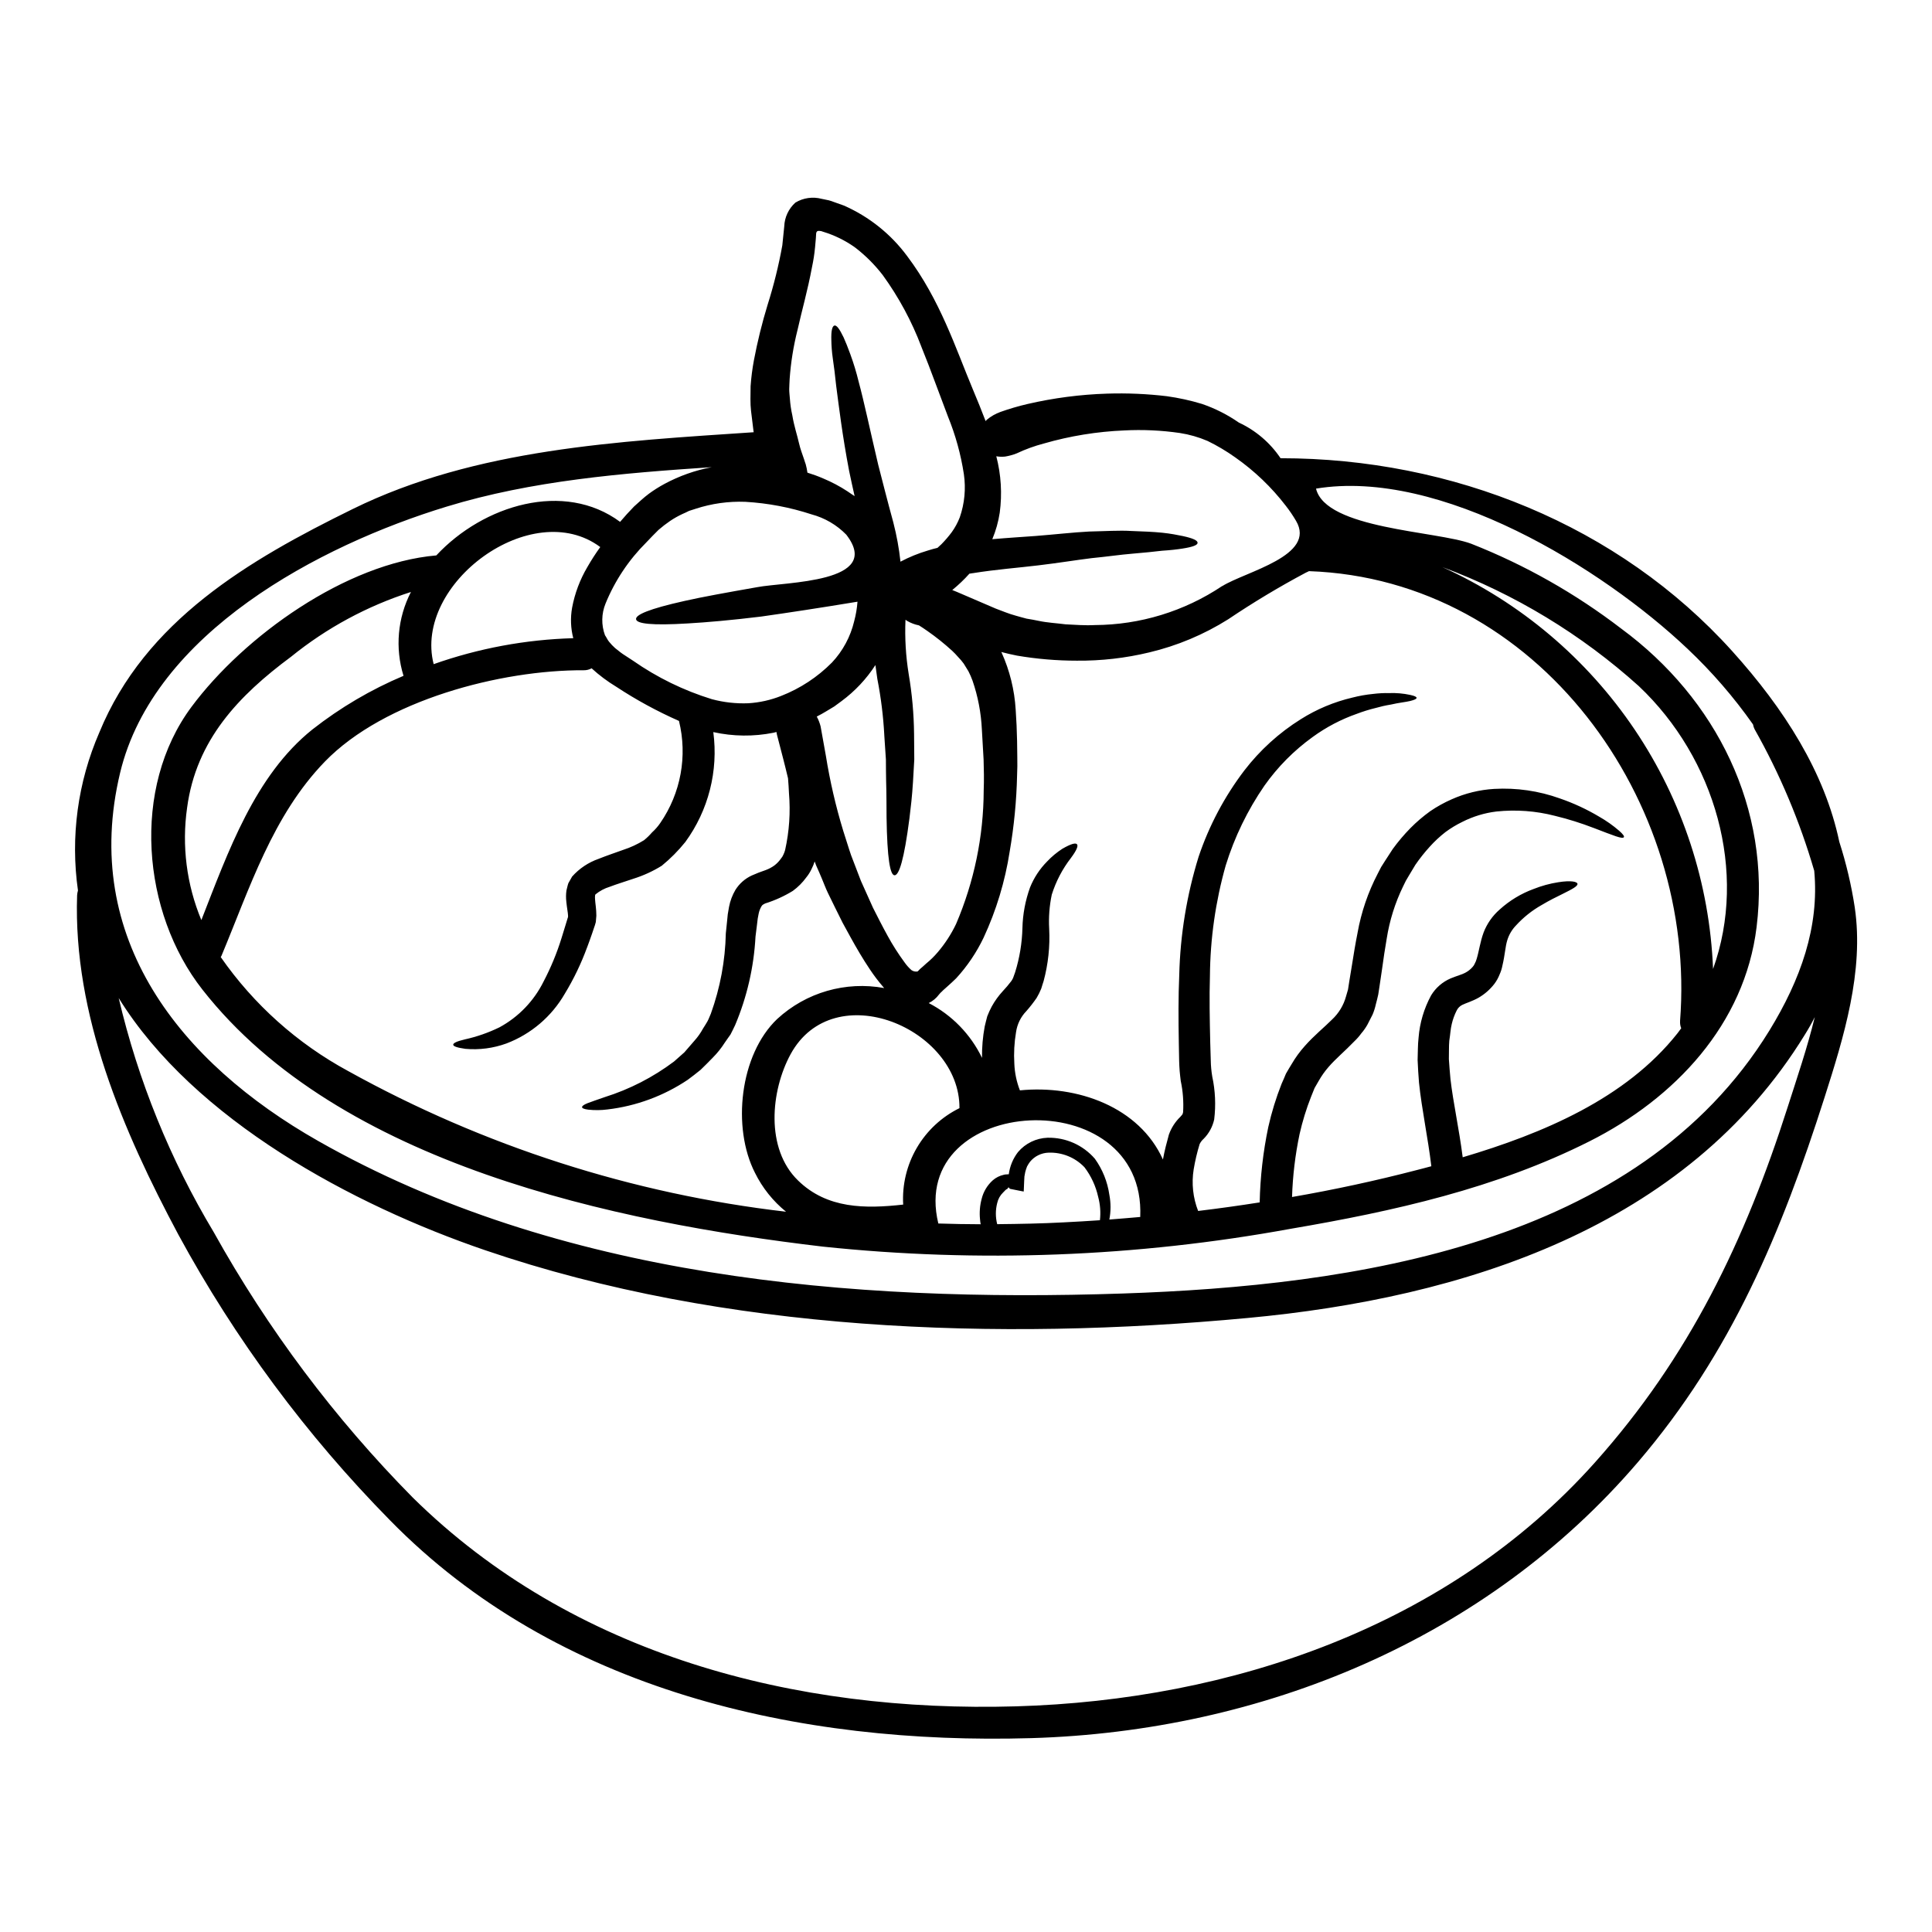 <?xml version="1.0" encoding="UTF-8"?>
<!-- Uploaded to: SVG Repo, www.svgrepo.com, Generator: SVG Repo Mixer Tools -->
<svg fill="#000000" width="800px" height="800px" version="1.1" viewBox="144 144 512 512" xmlns="http://www.w3.org/2000/svg">
 <path d="m411.34 455.2c0.277-2.141 1.121-4.172 2.438-5.883 1.961-2.32 4.812-3.699 7.844-3.805 4.801-0.105 9.395 1.938 12.531 5.57 2.027 2.828 3.344 6.102 3.836 9.547 0.414 2.168 0.414 4.394 0 6.562 2.727-0.195 5.457-0.453 8.184-0.68 1.574-36.312-61.773-32.508-53.508 1.73 3.75 0.113 7.504 0.199 11.227 0.199-0.082-0.402-0.141-0.812-0.168-1.223-0.203-1.848-0.059-3.719 0.426-5.512 0.469-1.914 1.508-3.637 2.981-4.941 0.816-0.703 1.793-1.191 2.844-1.422 0.246-0.082 0.508-0.121 0.766-0.113l0.371-0.027h0.227zm74.758 14.434h-0.004c-40.922 7.492-82.711 9.082-124.09 4.727-54.926-6.481-128.01-21.734-164.35-68.094-16.055-20.441-18.926-53.418-2.898-74.953 13.949-18.754 40.887-38.051 64.871-40.125 12.477-13.383 33.871-19.859 48.703-8.891 1.18-1.395 2.418-2.754 3.691-4.062 1.277-1.137 2.559-2.363 3.894-3.352v-0.004c1.328-0.977 2.727-1.859 4.18-2.644 3.922-2.109 8.148-3.606 12.527-4.43-23.641 1.574-47.676 3.543-70.27 10.457-33.727 10.285-77.629 33.457-86.52 70.527-10.516 43.895 15.996 76.859 52.48 97.574 63.789 36.254 141.13 42.848 213.2 40.43 60.867-2.043 136.42-12.758 171.4-69.699 8.238-13.441 13.27-27.449 11.875-42.34v0.004c-3.809-13.07-9.109-25.652-15.801-37.508-0.203-0.402-0.344-0.832-0.426-1.277-5.086-7.231-10.891-13.934-17.316-20.004-22.648-21.484-65.637-47.91-98.488-42.48 2.59 10.742 31.969 11.195 41.117 14.602 14.242 5.609 27.633 13.188 39.781 22.508 25.234 18.582 39.727 47.734 35.859 79.078-3.148 25.801-21.707 45.406-44.215 56.746-24.785 12.5-52.012 18.578-79.207 23.211zm149.43-85.156c2.5 16.926-2.93 34.441-8.016 50.383-11.395 35.688-24.637 67.598-49.387 96.551-40.207 47-99.582 71.406-160.86 73.211-61.461 1.789-125.65-12.531-169.89-57.711v-0.004c-22.156-22.496-41.047-47.988-56.117-75.738-14.633-27.395-27.902-58.254-26.824-89.906 0.027-0.434 0.105-0.859 0.227-1.277-2.023-14.207-0.066-28.695 5.652-41.855 12.164-29.637 39.57-45.691 67.172-59.242 32.594-16.027 70.527-17.934 106.25-20.344-0.027-0.113-0.027-0.227-0.055-0.344-0.199-1.648-0.43-3.441-0.652-5.34-0.223-1.902-0.145-4.207-0.113-6.449l-0.004-0.004c0.16-2.324 0.453-4.641 0.883-6.934 0.941-4.969 2.152-9.883 3.633-14.719 1.633-5.156 2.938-10.418 3.894-15.742 0.168-1.645 0.34-3.348 0.512-5.027 0.09-2.41 1.156-4.684 2.953-6.297 2.09-1.262 4.602-1.621 6.965-0.996l1.906 0.395h-0.004c0.465 0.125 0.918 0.273 1.363 0.453l2.559 0.91v-0.004c6.695 2.93 12.508 7.566 16.848 13.441 8.75 11.621 12.871 24.52 17.363 35.23 1.18 2.812 2.332 5.629 3.41 8.469v0.004c0.094-0.121 0.199-0.234 0.309-0.344 1.074-0.895 2.297-1.598 3.609-2.074 2.348-0.836 4.738-1.539 7.164-2.102 6.93-1.605 14.004-2.531 21.113-2.754 5.285-0.172 10.574 0.055 15.824 0.68 3.156 0.438 6.273 1.121 9.324 2.047 3.469 1.188 6.762 2.852 9.773 4.945 4.473 2.082 8.297 5.348 11.051 9.445h0.027c45.465 0 89.59 17.758 119.66 51.121 13.812 15.312 24.523 32.133 28.387 50.547 1.824 5.672 3.195 11.48 4.094 17.375zm-10.57 29.012c-0.789 1.574-1.668 3.137-2.641 4.688-31.461 51.258-90.734 69.816-147.68 75.102-66.348 6.195-138.55 3.723-202.06-17.957-35.031-11.961-77.117-34.496-97.121-66.832 5.133 21.867 13.633 42.801 25.191 62.059 14.316 25.719 32.059 49.379 52.742 70.324 42.367 41.773 101.38 57.031 159.86 55.324 57-1.645 114.6-21.141 153.41-64.613 25.031-28.016 39.781-58.793 51.09-94.195 2.453-7.676 5.207-15.715 7.195-23.898zm-26.98-12.707c9.207-25.66 0.598-55.809-19.68-74.957-15.207-13.703-32.867-24.406-52.055-31.543 20.656 9.355 38.301 24.27 50.969 43.078 12.668 18.809 19.855 40.766 20.766 63.422zm-8.75 13.867c4.574-58.281-37.594-117.16-98.344-119.29-0.047 0.035-0.094 0.062-0.145 0.082l-0.68 0.316c-7.066 3.762-13.934 7.887-20.574 12.359-6.449 4.055-13.523 7.023-20.938 8.781-6.281 1.512-12.723 2.246-19.184 2.188-5.312 0-10.613-0.449-15.852-1.34-1.48-0.285-2.844-0.621-4.18-0.965v0.004c0.023 0.039 0.051 0.078 0.086 0.113 2.168 4.793 3.441 9.945 3.75 15.199 0.195 2.699 0.312 5.484 0.371 8.324 0 1.422 0.027 2.844 0.055 4.328 0.027 1.488 0.027 3.102-0.055 4.664v0.004c-0.152 6.801-0.809 13.582-1.969 20.285-1.219 7.883-3.543 15.555-6.902 22.789-1.879 3.93-4.328 7.562-7.273 10.77-0.789 0.789-1.574 1.477-2.387 2.215l-1.082 0.965-0.426 0.43-0.254 0.223-0.395 0.457c-0.715 0.965-1.648 1.746-2.727 2.273 6.152 3.188 11.105 8.281 14.121 14.523-0.039-2.785 0.199-5.562 0.707-8.297 0.227-0.941 0.43-1.82 0.684-2.731l0.004-0.004c0.34-0.883 0.734-1.742 1.18-2.582 0.809-1.465 1.793-2.832 2.926-4.062 0.785-0.832 1.527-1.707 2.219-2.617 0.203-0.27 0.375-0.566 0.512-0.879 0.199-0.512 0.371-1.023 0.539-1.504 1.184-3.797 1.836-7.742 1.938-11.719 0.086-3.676 0.77-7.312 2.016-10.77 1.035-2.57 2.57-4.906 4.519-6.875 1.211-1.289 2.578-2.422 4.062-3.383 2.332-1.336 3.496-1.617 3.863-1.18 0.371 0.438-0.113 1.621-1.574 3.582h0.004c-2.273 2.93-4.008 6.238-5.117 9.773-0.625 2.977-0.855 6.019-0.684 9.055 0.238 4.668-0.262 9.348-1.48 13.863-0.195 0.625-0.426 1.277-0.621 1.969-0.344 0.855-0.754 1.68-1.223 2.473-0.84 1.219-1.75 2.387-2.727 3.496-1.477 1.52-2.43 3.473-2.731 5.57-0.469 2.754-0.621 5.559-0.453 8.352 0.094 2.426 0.594 4.82 1.477 7.082 15.262-1.508 31.652 4.434 37.902 18.324 0.43-2.332 0.996-4.488 1.594-6.648l0.004 0.004c0.629-1.75 1.648-3.336 2.984-4.633 0.824-0.91 0.566-0.707 0.68-0.938l0.086-0.34v0.004c0.164-2.773-0.047-5.551-0.625-8.266-0.113-0.828-0.199-1.734-0.285-2.613-0.082-0.879-0.113-1.969-0.141-2.727-0.031-1.574-0.059-3.137-0.086-4.691-0.113-6.223-0.141-12.246 0.113-18.016v-0.004c0.258-10.652 1.988-21.219 5.141-31.395 2.766-8.219 6.856-15.93 12.105-22.832 4.137-5.383 9.199-9.984 14.957-13.582 4.215-2.664 8.844-4.602 13.699-5.738 1.789-0.461 3.613-0.785 5.453-0.965 1.438-0.18 2.883-0.254 4.332-0.227 1.848-0.066 3.699 0.098 5.508 0.484 1.18 0.25 1.703 0.512 1.703 0.789 0 0.277-0.566 0.539-1.703 0.824-1.137 0.285-2.871 0.426-5.199 0.965v-0.004c-1.352 0.223-2.688 0.527-4.004 0.906-1.652 0.402-3.273 0.906-4.863 1.508-4.219 1.473-8.199 3.559-11.809 6.195-4.922 3.551-9.223 7.891-12.727 12.844-4.484 6.504-7.953 13.648-10.285 21.195-2.695 9.547-4.102 19.41-4.176 29.328-0.172 5.539-0.059 11.391 0.082 17.586 0.055 1.574 0.086 3.125 0.141 4.723 0.023 1.438 0.156 2.871 0.395 4.289 0.805 3.734 0.977 7.574 0.512 11.363-0.426 1.938-1.391 3.711-2.781 5.117-0.457 0.395-0.824 0.879-1.082 1.422-0.672 2.191-1.199 4.43-1.574 6.691-0.598 3.715-0.188 7.519 1.184 11.02 5.457-0.66 10.891-1.418 16.312-2.273h-0.004c0.145-6.707 0.906-13.383 2.277-19.949 0.879-3.922 2.062-7.769 3.543-11.508 0.395-0.883 0.789-1.758 1.137-2.641 0.484-0.883 1.023-1.734 1.535-2.586 0.98-1.688 2.133-3.269 3.434-4.723 2.473-2.812 5.312-5.09 7.219-7.019 1.812-1.68 3.113-3.836 3.754-6.223 0.168-0.598 0.34-1.137 0.512-1.762l0.34-2.188c0.254-1.449 0.484-2.898 0.711-4.328 0.453-2.844 0.91-5.711 1.477-8.496l-0.004-0.004c0.977-5.473 2.777-10.758 5.348-15.688l0.906-1.758 1.027-1.621 2.043-3.148c1.426-1.961 2.992-3.812 4.688-5.543 1.621-1.641 3.383-3.144 5.258-4.492 1.793-1.223 3.695-2.273 5.684-3.148 3.555-1.586 7.363-2.519 11.25-2.754 5.914-0.336 11.84 0.523 17.418 2.527 3.644 1.254 7.152 2.883 10.461 4.859 1.855 1.059 3.609 2.293 5.227 3.691 1.051 0.91 1.422 1.48 1.277 1.703-0.344 0.598-2.672-0.395-7.953-2.414v0.004c-3.375-1.305-6.828-2.387-10.344-3.238-5.055-1.305-10.301-1.688-15.488-1.141-3.156 0.383-6.219 1.316-9.055 2.758-1.566 0.762-3.059 1.664-4.457 2.699-1.492 1.164-2.883 2.457-4.148 3.863-1.379 1.512-2.652 3.117-3.812 4.805-0.539 0.91-1.105 1.848-1.672 2.785l-0.855 1.449-0.738 1.504c-2.121 4.363-3.578 9.02-4.332 13.812-0.453 2.586-0.855 5.312-1.25 8.184-0.227 1.449-0.426 2.93-0.652 4.406-0.113 0.738-0.227 1.504-0.344 2.242-0.168 0.824-0.426 1.762-0.652 2.644v-0.004c-0.199 0.914-0.484 1.809-0.852 2.672-0.457 0.883-0.883 1.734-1.336 2.613h0.004c-0.469 0.84-1.02 1.633-1.652 2.359-0.547 0.758-1.164 1.461-1.844 2.106-2.559 2.668-4.887 4.547-6.848 6.816-0.973 1.117-1.828 2.328-2.559 3.609l-1.137 1.969-0.938 2.332c-1.266 3.211-2.281 6.519-3.039 9.887-1.148 5.481-1.816 11.055-1.992 16.652 11.141-1.93 22.145-4.309 33.02-7.133 1.277-0.312 2.586-0.68 3.894-1.023-0.91-7.644-2.527-15-3.266-22.137-0.168-2.016-0.285-4.035-0.371-6.023 0.086-2.019 0.027-3.938 0.254-5.902 0.309-3.93 1.441-7.754 3.324-11.219 1.211-2 3.019-3.57 5.168-4.492 1.879-0.766 2.988-1.023 3.781-1.449h0.004c0.789-0.398 1.496-0.949 2.074-1.621 0.227-0.25 0.406-0.539 0.539-0.852 0.219-0.402 0.391-0.832 0.512-1.277 0.594-1.906 0.91-4.461 1.82-6.934h-0.004c0.906-2.367 2.379-4.477 4.289-6.137 2.617-2.371 5.664-4.215 8.98-5.43 2.106-0.836 4.297-1.438 6.535-1.789 3.41-0.539 4.973-0.141 5.086 0.395 0.113 0.621-1.18 1.336-4.094 2.781-1.449 0.707-3.32 1.621-5.457 2.898l0.004-0.004c-2.527 1.434-4.809 3.258-6.762 5.402-1.07 1.109-1.859 2.457-2.305 3.938-0.512 1.648-0.594 3.809-1.277 6.691v-0.004c-0.152 0.805-0.398 1.586-0.738 2.332-0.348 0.895-0.816 1.734-1.391 2.504-1.141 1.48-2.562 2.727-4.176 3.664-1.648 0.938-3.414 1.449-4.262 1.875h-0.004c-0.691 0.32-1.25 0.879-1.574 1.574-0.562 1.117-0.992 2.301-1.277 3.519-0.344 1.367-0.395 2.902-0.652 4.406-0.141 1.535-0.059 3.242-0.113 4.918 0.113 1.707 0.254 3.496 0.426 5.312 0.707 6.141 2.242 12.93 3.238 20.688 21.199-6.297 43.191-15.516 56.914-32.852 0.344-0.453 0.68-0.879 0.996-1.336v0.004c-0.238-0.594-0.34-1.234-0.301-1.871zm-121.33-115.32c6.25-3.894 25.062-8.043 19.551-17.32-0.805-1.367-1.695-2.684-2.672-3.934-3.797-4.953-8.332-9.293-13.441-12.871-2.32-1.652-4.769-3.106-7.328-4.352-2.348-1.004-4.812-1.711-7.336-2.102-4.879-0.707-9.816-0.938-14.742-0.68-7.219 0.301-14.375 1.465-21.312 3.469-2.473 0.648-4.879 1.523-7.188 2.613-1 0.395-2.039 0.68-3.098 0.848-0.77 0.078-1.543 0.051-2.305-0.082 1.273 4.879 1.582 9.961 0.91 14.957-0.367 2.41-1.027 4.769-1.969 7.019 4.148-0.367 7.981-0.594 11.449-0.852 5.059-0.395 10.031-0.969 14.211-1.18 4.262-0.086 7.953-0.344 11.168-0.145 3.238 0.113 5.938 0.227 8.184 0.457 2.242 0.227 4.062 0.598 5.457 0.883 2.785 0.598 3.938 1.18 3.938 1.789s-1.246 1.105-4.035 1.535c-1.395 0.223-3.148 0.426-5.367 0.566-2.188 0.254-4.828 0.539-7.926 0.789-3.098 0.246-6.691 0.789-10.77 1.18-4.176 0.512-8.555 1.25-14.066 1.906-5.367 0.652-11.195 1.078-17.391 2.074l-0.008-0.004c-0.305 0.031-0.609 0.078-0.91 0.141-1.395 1.562-2.918 3.012-4.543 4.332 0.789 0.316 1.617 0.652 2.527 1.055 2.473 1.047 5.488 2.363 8.98 3.859 1.645 0.598 3.469 1.395 5.312 1.879 0.938 0.254 1.848 0.539 2.871 0.789 1.078 0.168 2.16 0.371 3.266 0.598 2.246 0.48 4.633 0.594 7.086 0.91 2.473 0.109 5.059 0.34 7.727 0.195 12.023-0.059 23.766-3.656 33.758-10.344zm-32.41 168.04c0.238-2.066 0.082-4.156-0.457-6.164-0.629-2.856-1.867-5.543-3.637-7.871-2.469-2.594-5.938-4-9.516-3.867-1.91 0.055-3.707 0.938-4.918 2.418-0.293 0.395-0.559 0.812-0.785 1.25-0.195 0.492-0.355 0.992-0.484 1.504l-0.168 0.91c-0.043 0.176-0.066 0.359-0.059 0.539l-0.055 1.023-0.086 2.074-0.027 0.512c0 0.172-0.285-0.027-0.395 0l-1.023-0.199-2.133-0.426c-0.25-0.027-0.34-0.367-0.367-0.367h-0.141c-0.113 0-0.227 0.367-0.316 0.395-0.395 0.082-0.738 0.621-1.078 0.91-0.789 0.762-1.336 1.738-1.574 2.809-0.473 1.836-0.473 3.762 0 5.598 5.938-0.055 11.809-0.168 17.645-0.48 3.184-0.137 6.359-0.367 9.574-0.566zm-30.801-113.86c0.113-2.844 0.055-5.598-0.027-8.238-0.168-2.754-0.312-5.398-0.457-7.957v-0.004c-0.207-4.406-1.039-8.758-2.473-12.93-0.309-0.844-0.668-1.672-1.078-2.473-0.426-0.707-0.852-1.391-1.277-2.074h-0.004c-0.438-0.602-0.922-1.172-1.445-1.703-0.496-0.578-1.02-1.125-1.574-1.645-2.07-1.895-4.266-3.652-6.566-5.258-0.852-0.598-1.574-1.078-2.269-1.508h-0.031c-1.059-0.215-2.074-0.598-3.012-1.133-0.18-0.105-0.348-0.223-0.512-0.344-0.207 4.82 0.082 9.645 0.852 14.406 0.891 5.238 1.367 10.539 1.422 15.855 0.027 2.363 0.027 4.633 0.055 6.766-0.113 2.102-0.25 4.062-0.34 5.934-0.227 3.723-0.598 6.906-0.941 9.664-1.422 11.02-2.754 15.086-3.938 15.086-1.18 0-1.969-4.375-2.129-15.402-0.027-2.754 0-5.934-0.113-9.543-0.027-1.789-0.059-3.723-0.059-5.738-0.141-2.019-0.285-4.148-0.426-6.394l0.004-0.004c-0.266-5.023-0.883-10.02-1.848-14.957-0.168-1.18-0.344-2.418-0.512-3.668-2.394 3.699-5.434 6.934-8.977 9.551-0.652 0.457-1.309 0.938-1.934 1.422-0.68 0.395-1.395 0.824-2.074 1.25-0.824 0.512-1.676 0.965-2.559 1.422 0.449 0.824 0.793 1.703 1.023 2.613 0 0 0.512 2.781 1.395 7.785 1.078 6.727 2.613 13.375 4.602 19.891 0.68 2.043 1.309 4.231 2.074 6.445 0.855 2.188 1.703 4.465 2.613 6.82 1.023 2.301 2.074 4.66 3.184 7.086 1.25 2.473 2.5 4.945 3.863 7.414v0.004c1.344 2.461 2.852 4.828 4.516 7.086 0.527 0.75 1.137 1.438 1.824 2.047 0.469 0.328 1.051 0.461 1.617 0.363 0.223-0.191 0.43-0.402 0.625-0.625 0.25-0.242 0.512-0.469 0.785-0.68l0.91-0.824c1.094-0.891 2.102-1.879 3.012-2.953 1.957-2.285 3.598-4.816 4.891-7.531 4.777-11.168 7.262-23.18 7.309-35.324zm-6.336-72.398-0.004-0.004c1.277-3.672 1.648-7.602 1.086-11.453-0.801-5.231-2.211-10.352-4.211-15.254-1.078-2.875-2.215-5.883-3.383-9.008-1.164-3.125-2.363-6.297-3.664-9.488l0.004-0.004c-2.555-6.754-5.996-13.133-10.234-18.98-2.137-2.777-4.629-5.266-7.414-7.391-2.566-1.816-5.406-3.207-8.414-4.117-0.484-0.172-0.371-0.113-0.512-0.172-0.09-0.023-0.188-0.031-0.281-0.027-0.188-0.043-0.383-0.043-0.57 0-0.395 0.086-0.48 0.539-0.48 0.855l-0.059 1.023c-0.082 0.852-0.141 1.703-0.227 2.555l-0.004-0.004c-0.16 1.711-0.426 3.41-0.785 5.09-1.18 6.363-2.781 11.848-3.859 16.762h-0.004c-1.07 4.25-1.766 8.586-2.074 12.961-0.027 0.938-0.113 1.848-0.113 2.695 0 0.852 0.113 1.621 0.168 2.418v-0.004c0.102 1.523 0.32 3.035 0.656 4.519 0.457 2.812 1.309 5.312 1.73 7.219 0.426 1.906 1.055 3.352 1.34 4.289 0.285 0.938 0.484 1.449 0.484 1.449h-0.004c0.199 0.73 0.352 1.469 0.453 2.219 1.418 0.434 2.812 0.945 4.176 1.535 2.242 0.934 4.394 2.074 6.426 3.406 0.965 0.652 1.574 1.082 1.902 1.277-0.539-2.301-0.992-4.547-1.449-6.648-1.82-9.547-2.695-16.965-3.438-22.59-0.285-2.844-0.598-5.203-0.883-7.164-0.285-1.961-0.371-3.578-0.395-4.856-0.086-2.559 0.227-3.75 0.789-3.938 0.559-0.184 1.336 0.789 2.445 3.098 0.539 1.18 1.137 2.695 1.848 4.629l-0.004 0.004c0.844 2.309 1.555 4.66 2.137 7.051 1.504 5.566 3.039 12.926 5.199 22.078 1.18 4.574 2.414 9.488 4.035 15.402l-0.004-0.004c0.871 3.391 1.5 6.836 1.875 10.312 2.312-1.223 4.738-2.211 7.246-2.953 0.883-0.289 1.734-0.512 2.559-0.711 0.344-0.312 0.68-0.625 1.051-0.969 0.98-0.996 1.891-2.059 2.727-3.18 0.875-1.215 1.59-2.535 2.129-3.934zm-0.086 156.56c0.16-21.141-33.297-35.266-44.754-14.293-5.254 9.664-6.734 25.004 1.969 33.457 7.727 7.559 17.871 7.504 27.875 6.394h-0.004c-0.301-5.254 0.953-10.48 3.606-15.027 2.652-4.547 6.586-8.211 11.309-10.531zm-19.949-31.824c-0.113-0.141-0.254-0.289-0.371-0.426h0.004c-1.215-1.418-2.344-2.91-3.383-4.465-1.969-2.93-3.609-5.766-5.117-8.492-0.734-1.34-1.449-2.644-2.156-3.938-0.684-1.367-1.34-2.699-1.992-4.008-0.652-1.309-1.273-2.586-1.875-3.832-0.598-1.246-1.078-2.531-1.574-3.723-0.496-1.191-1.023-2.418-1.535-3.543-0.141-0.395-0.285-0.762-0.43-1.133h0.004c-0.215 0.695-0.488 1.367-0.824 2.016-0.371 0.793-0.836 1.535-1.391 2.215-1 1.375-2.207 2.582-3.578 3.582-2.297 1.41-4.762 2.527-7.332 3.328-0.594 0.312-0.738 0.367-0.992 0.789v-0.004c-0.336 0.586-0.574 1.215-0.715 1.875l-0.254 1.336-0.195 1.621c-0.141 1.078-0.254 2.129-0.395 3.18-0.43 8.066-2.258 15.996-5.398 23.441-0.426 0.855-0.789 1.676-1.219 2.473-0.543 0.738-1.027 1.48-1.535 2.188-0.902 1.422-1.961 2.742-3.148 3.938-1.105 1.133-2.188 2.242-3.266 3.266-1.18 0.938-2.301 1.848-3.41 2.641-6.363 4.262-13.648 6.949-21.254 7.844-1.688 0.219-3.394 0.238-5.086 0.055-1.109-0.141-1.621-0.371-1.648-0.652-0.027-0.285 0.426-0.652 1.422-1.051 0.996-0.398 2.5-0.883 4.574-1.617h-0.004c6.621-2.078 12.84-5.273 18.387-9.445 0.883-0.789 1.789-1.574 2.727-2.418 0.824-0.965 1.703-1.969 2.586-2.984 0.93-1.023 1.734-2.156 2.391-3.371 0.371-0.594 0.789-1.219 1.137-1.848 0.352-0.625 0.598-1.367 0.91-2.047 2.469-6.836 3.812-14.031 3.969-21.297l0.344-3.324 0.168-1.703 0.34-1.988v-0.004c0.305-1.594 0.883-3.121 1.707-4.516 1.039-1.648 2.527-2.961 4.293-3.781 1.215-0.543 2.457-1.027 3.723-1.449 0.816-0.301 1.59-0.711 2.297-1.223 0.672-0.512 1.254-1.125 1.738-1.816 0.27-0.316 0.492-0.672 0.652-1.055 0.188-0.391 0.34-0.797 0.453-1.219 1.098-4.93 1.445-9.996 1.023-15.031-0.055-1.277-0.141-2.644-0.254-3.981-0.484-1.934-0.852-3.609-1.25-5.059-1.02-3.938-1.531-5.902-1.531-5.902h-0.004c-0.121-0.43-0.215-0.867-0.285-1.305-0.266 0.051-0.527 0.117-0.785 0.199-5.269 1.051-10.699 0.992-15.945-0.172 1.367 10.301-1.289 20.73-7.414 29.125-1.859 2.312-3.953 4.422-6.25 6.297-2.348 1.457-4.867 2.609-7.504 3.438-2.297 0.789-4.434 1.422-6.277 2.133-1.379 0.418-2.664 1.102-3.777 2.016 0.027 0.086-0.113 0.059-0.086 0.141h-0.004c-0.059 0.391-0.066 0.789-0.027 1.18 0.055 1.055 0.344 2.477 0.344 4.328l-0.145 1.676v0.004c-0.062 0.277-0.141 0.555-0.23 0.824l-0.168 0.484c-0.195 0.625-0.426 1.246-0.625 1.848-0.395 1.18-0.852 2.387-1.277 3.543l-0.004-0.004c-1.57 4.297-3.559 8.426-5.934 12.336-3.488 6.031-8.945 10.676-15.457 13.152-3.473 1.262-7.176 1.746-10.855 1.422-2.242-0.312-3.238-0.68-3.238-1.109s0.996-0.91 3.07-1.391h-0.004c3.184-0.703 6.273-1.781 9.203-3.211 5.051-2.746 9.129-6.984 11.68-12.133 1.926-3.676 3.516-7.519 4.746-11.48 0.344-1.109 0.711-2.246 1.051-3.414 0.199-0.594 0.371-1.18 0.543-1.785l0.141-0.43v-0.082c-0.016-0.094-0.016-0.191 0-0.285-0.031-0.789-0.289-2.016-0.457-3.664h0.004c-0.121-0.992-0.109-1.996 0.027-2.984 0.172-0.625 0.289-1.309 0.512-1.934l0.996-1.758c1.902-2.137 4.316-3.75 7.016-4.691 2.246-0.906 4.434-1.617 6.535-2.387 1.934-0.625 3.785-1.484 5.508-2.559 0.762-0.617 1.465-1.305 2.106-2.047 0.824-0.742 1.559-1.582 2.188-2.5 5.449-7.891 7.254-17.742 4.965-27.055-5.781-2.551-11.34-5.578-16.621-9.055-2.332-1.41-4.519-3.047-6.531-4.887-0.637 0.344-1.352 0.523-2.074 0.512-21.938-0.113-52.797 7.898-68.625 24.211-13.867 14.32-19.887 33.5-27.418 51.516v-0.004c-0.051 0.102-0.109 0.195-0.176 0.285 8.742 12.57 20.309 22.918 33.777 30.211 35.875 19.887 75.297 32.551 116.04 37.277-3.461-2.805-6.269-6.324-8.238-10.316-6.113-11.961-4.066-31.285 5.902-40.773h0.004c7.637-7.035 18.137-10.066 28.348-8.184zm-7.953-97.219c0.457-1.695 0.75-3.426 0.879-5.172-9.973 1.648-18.414 2.93-25.516 3.938-8.152 0.996-14.52 1.535-19.406 1.82-9.75 0.598-13.582 0.059-13.758-1.105-0.172-1.164 3.324-2.727 12.875-4.859 4.773-1.078 11.109-2.215 19.18-3.637 7.504-1.449 33.559-1.078 23.672-13.895v-0.008c-2.531-2.598-5.719-4.461-9.227-5.398-5.676-1.859-11.566-2.977-17.531-3.324-4.469-0.172-8.934 0.453-13.184 1.844-0.566 0.168-1.18 0.371-1.758 0.566-0.539 0.289-1.109 0.539-1.676 0.789h-0.004c-1.156 0.535-2.266 1.16-3.324 1.871-1.066 0.73-2.09 1.516-3.066 2.363-1.055 1.051-2.16 2.16-3.242 3.324-4.652 4.629-8.328 10.141-10.809 16.215-1.094 2.676-1.145 5.668-0.145 8.383 0.395 0.539 0.625 1.18 1.109 1.758h0.004c0.477 0.594 1.004 1.145 1.574 1.652 0.707 0.512 1.18 0.992 2.043 1.574 0.91 0.598 1.789 1.18 2.699 1.762 6.391 4.461 13.438 7.902 20.883 10.199 3.156 0.848 6.426 1.215 9.691 1.082 2.969-0.184 5.894-0.836 8.66-1.934 5.07-1.977 9.668-5 13.496-8.867 2.879-3.07 4.902-6.836 5.879-10.93zm-70.699-14.367c1.043-1.82 2.18-3.586 3.41-5.285-18.105-13.496-49.594 9.691-44.152 31.031 11.898-4.203 24.383-6.523 36.996-6.879-0.68-2.637-0.785-5.391-0.309-8.07 0.711-3.809 2.086-7.461 4.055-10.797zm-48.73 28.84c-2.281-7.379-1.574-15.359 1.969-22.219-11.562 3.699-22.336 9.516-31.77 17.16-13.867 10.289-25.148 22.043-27.551 40.008-1.445 10.086-0.141 20.375 3.777 29.781 7.086-18.07 14.168-38.305 29.438-50.523 7.379-5.785 15.496-10.566 24.137-14.207z"/>
</svg>